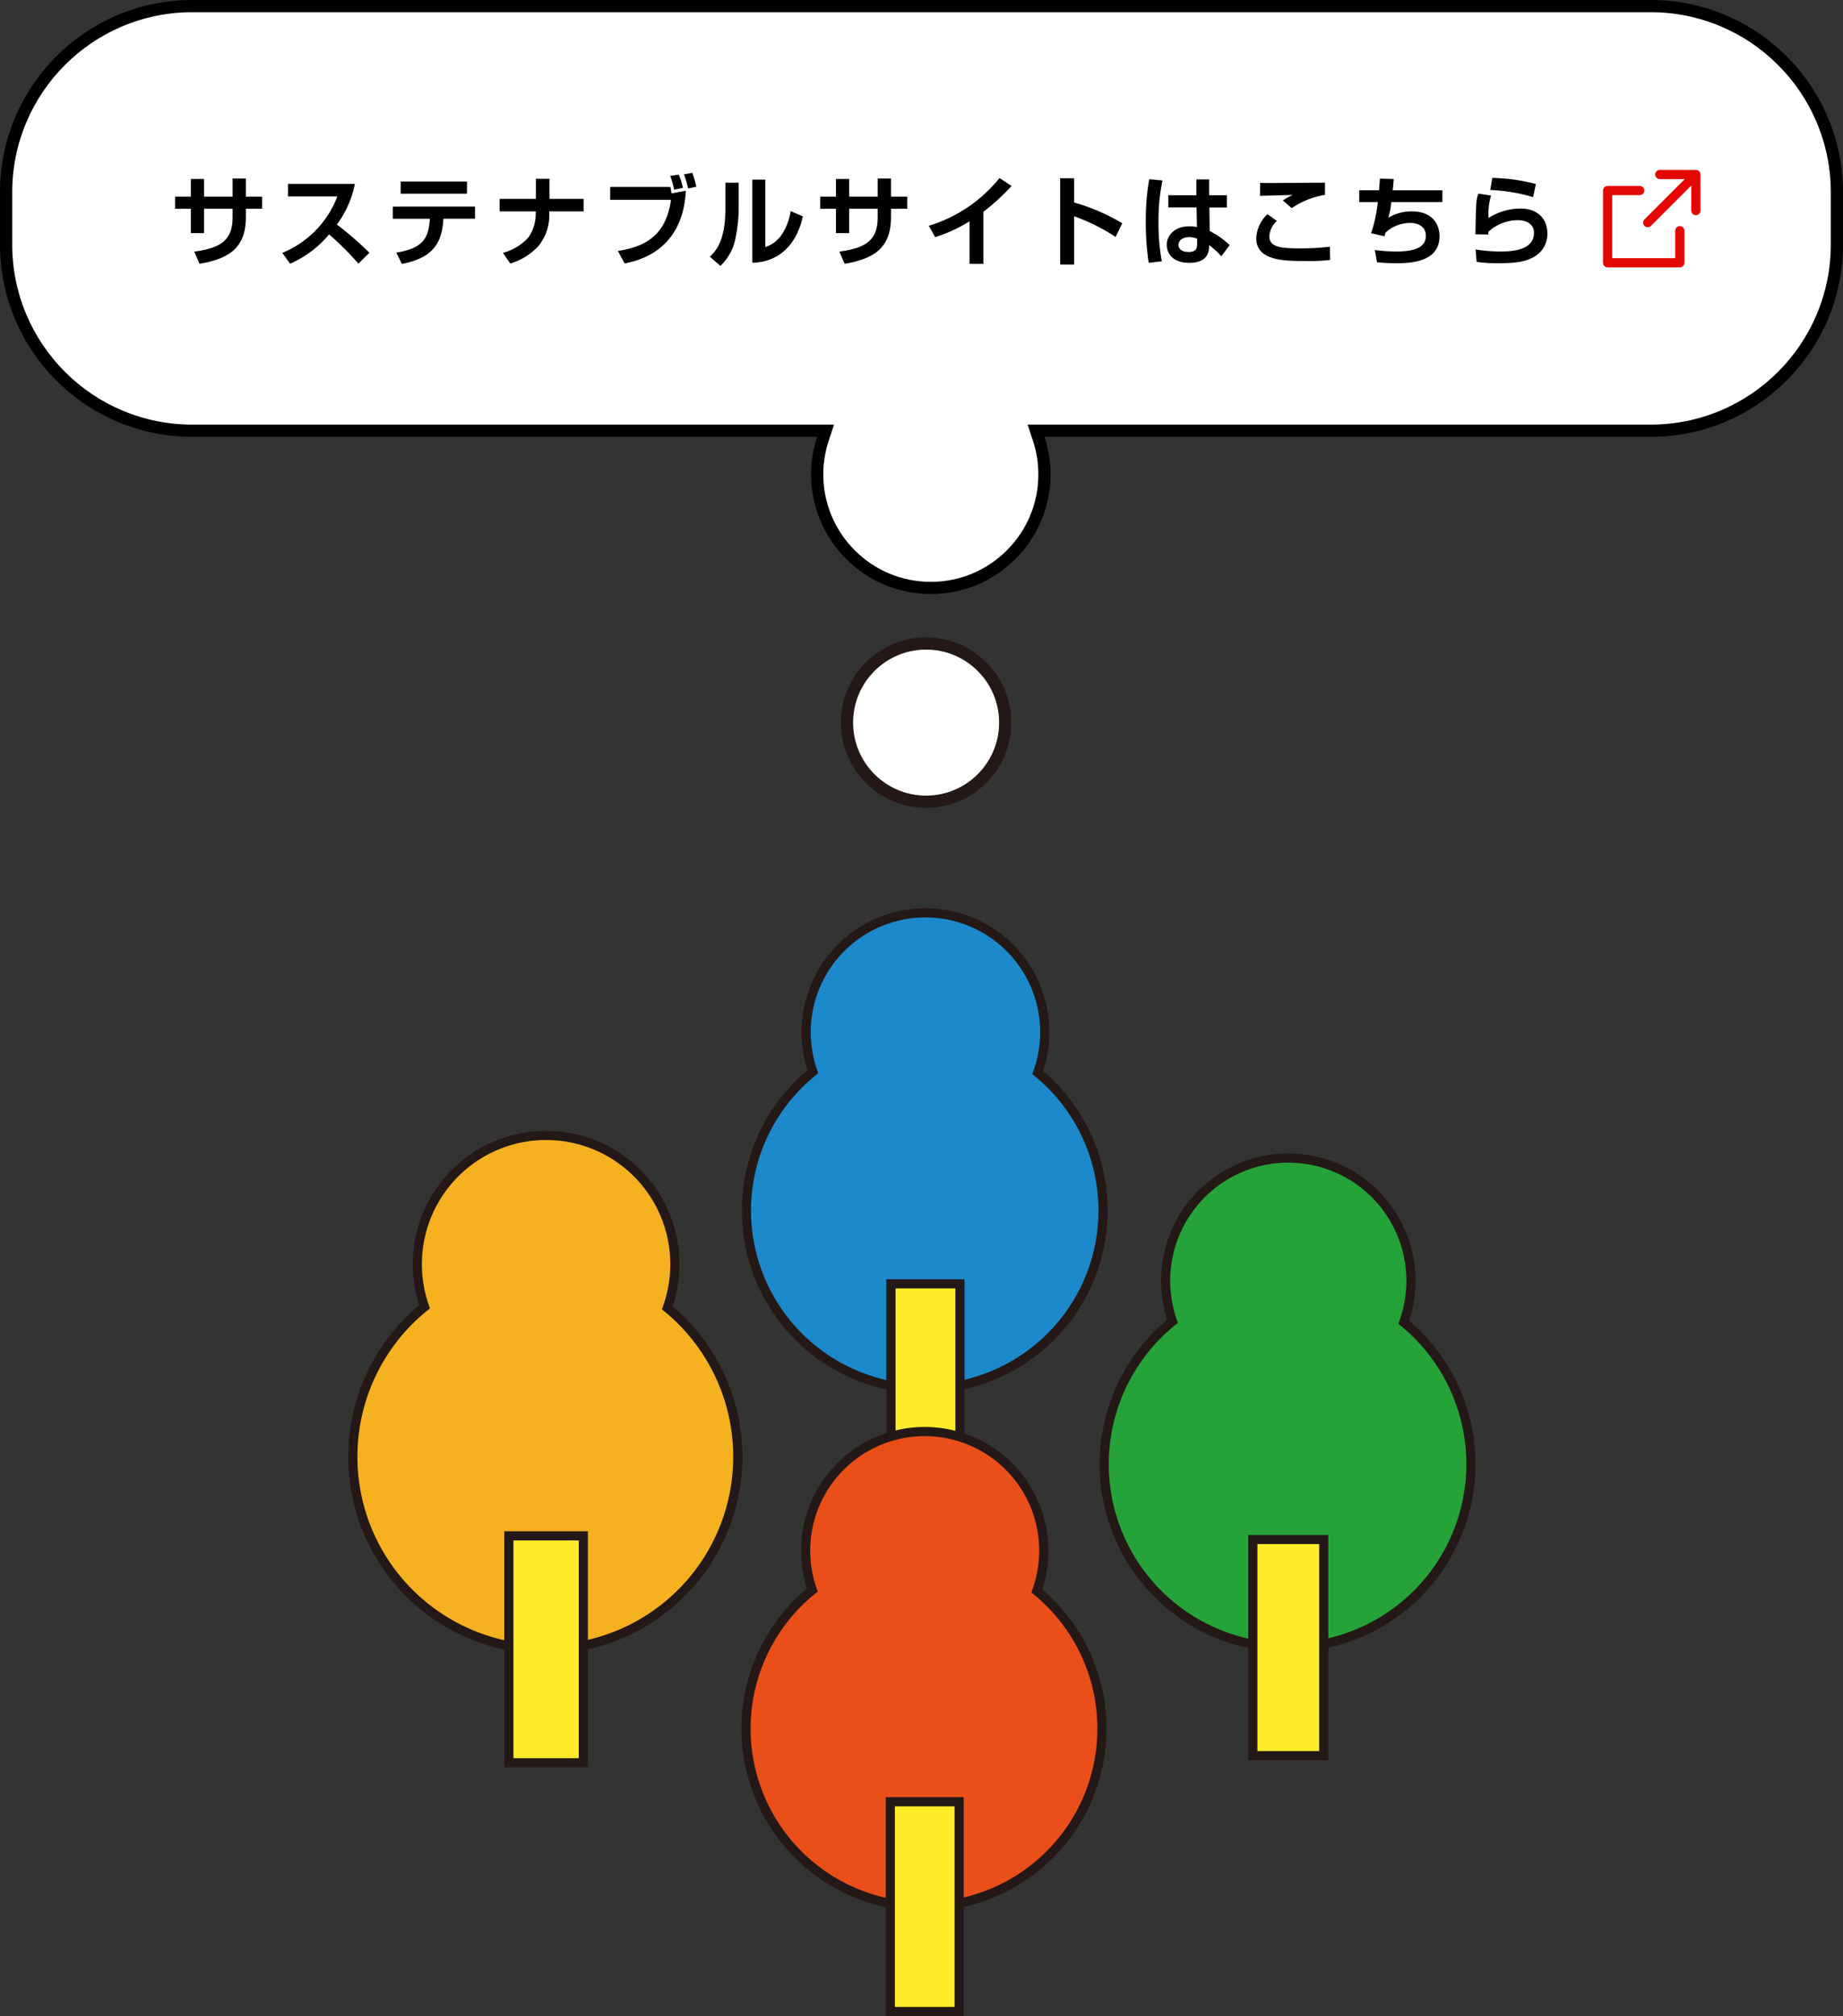 <svg xmlns="http://www.w3.org/2000/svg" width="301.685" height="329.941" viewBox="0 0 301.685 329.941"><rect x="0" y="0" width="301.685" height="329.941" fill="#333333" stroke="none"/><g transform="translate(-869.618 -3597.54)"><path d="M978.847,3811.568a21.081,21.081,0,1,0-39.732-.16,31.509,31.509,0,1,0,39.732.16Z" fill="#f5b120" stroke="#231815" stroke-miterlimit="10" stroke-width="1.5"/><rect width="12.188" height="37.131" transform="translate(952.914 3848.889)" fill="#ffec29" stroke="#231815" stroke-miterlimit="10" stroke-width="1.5"/><path d="M1099.4,3813.932a20.081,20.081,0,1,0-37.849-.152,30.015,30.015,0,1,0,37.849.152Z" fill="#25a339" stroke="#231815" stroke-miterlimit="10" stroke-width="1.5"/><rect width="11.61" height="35.371" transform="translate(1074.697 3849.483)" fill="#ffec29" stroke="#231815" stroke-miterlimit="10" stroke-width="1.5"/><path d="M1039.482,3773.071a19.528,19.528,0,1,0-36.8-.148,29.186,29.186,0,1,0,36.8.148Z" fill="#1c89cb" stroke="#231815" stroke-miterlimit="10" stroke-width="1.5"/><rect width="11.29" height="34.394" transform="translate(1015.46 3807.641)" fill="#ffec29" stroke="#231815" stroke-miterlimit="10" stroke-width="1.5"/><path d="M1039.328,3857.9a19.49,19.49,0,1,0-36.734-.148,29.131,29.131,0,1,0,36.734.148Z" fill="#ea4f1a" stroke="#231815" stroke-miterlimit="10" stroke-width="1.5"/><rect width="11.268" height="34.33" transform="translate(1015.352 3892.402)" fill="#ffec29" stroke="#231815" stroke-miterlimit="10" stroke-width="1.5"/><circle cx="12.948" cy="12.948" r="12.948" transform="translate(1008.266 3702.848)" fill="#fff" stroke="#231815" stroke-miterlimit="10" stroke-width="2"/><g transform="translate(5 5.383)"><g fill="#fff" stroke-miterlimit="10"><path d="M 1016.986 3688.376 C 1014.475 3688.376 1012.039 3687.884 1009.746 3686.915 C 1007.531 3685.978 1005.542 3684.636 1003.833 3682.927 C 1002.124 3681.219 1000.782 3679.229 999.846 3677.014 C 998.876 3674.721 998.384 3672.285 998.384 3669.774 C 998.384 3667.811 998.701 3665.854 999.326 3663.958 L 999.758 3662.645 L 998.376 3662.645 L 896.097 3662.645 C 891.982 3662.645 887.991 3661.839 884.234 3660.25 C 880.604 3658.715 877.345 3656.517 874.545 3653.718 C 871.746 3650.918 869.548 3647.659 868.013 3644.029 C 866.424 3640.272 865.618 3636.281 865.618 3632.166 L 865.618 3623.635 C 865.618 3619.52 866.424 3615.529 868.013 3611.772 C 869.548 3608.143 871.746 3604.883 874.545 3602.084 C 877.345 3599.284 880.604 3597.087 884.234 3595.552 C 887.991 3593.963 891.982 3593.157 896.097 3593.157 L 1134.824 3593.157 C 1138.939 3593.157 1142.93 3593.963 1146.687 3595.552 C 1150.317 3597.087 1153.576 3599.284 1156.376 3602.084 C 1159.175 3604.883 1161.373 3608.143 1162.908 3611.772 C 1164.497 3615.529 1165.303 3619.52 1165.303 3623.635 L 1165.303 3632.166 C 1165.303 3636.281 1164.497 3640.272 1162.908 3644.029 C 1161.373 3647.659 1159.175 3650.918 1156.376 3653.718 C 1153.576 3656.517 1150.317 3658.715 1146.687 3660.25 C 1142.93 3661.839 1138.939 3662.645 1134.824 3662.645 L 1035.597 3662.645 L 1034.215 3662.645 L 1034.647 3663.958 C 1035.271 3665.852 1035.588 3667.809 1035.588 3669.774 C 1035.588 3672.285 1035.096 3674.721 1034.127 3677.014 C 1033.19 3679.229 1031.848 3681.219 1030.14 3682.927 C 1028.431 3684.636 1026.441 3685.978 1024.226 3686.915 C 1021.934 3687.884 1019.498 3688.376 1016.986 3688.376 Z" stroke="none"/><path d="M 896.097 3594.157 C 892.116 3594.157 888.256 3594.936 884.623 3596.473 C 881.113 3597.957 877.96 3600.083 875.252 3602.791 C 872.544 3605.499 870.418 3608.651 868.934 3612.161 C 867.397 3615.794 866.618 3619.655 866.618 3623.635 L 866.618 3632.166 C 866.618 3636.146 867.397 3640.007 868.934 3643.64 C 870.418 3647.15 872.544 3650.303 875.252 3653.011 C 877.96 3655.719 881.113 3657.844 884.623 3659.329 C 888.256 3660.866 892.116 3661.645 896.097 3661.645 L 1001.141 3661.645 L 1000.276 3664.271 C 999.684 3666.066 999.384 3667.917 999.384 3669.774 C 999.384 3674.475 1001.215 3678.896 1004.54 3682.22 C 1007.865 3685.545 1012.285 3687.376 1016.986 3687.376 C 1021.688 3687.376 1026.108 3685.545 1029.433 3682.22 C 1032.757 3678.896 1034.588 3674.475 1034.588 3669.774 C 1034.588 3667.916 1034.288 3666.064 1033.698 3664.271 L 1032.832 3661.645 L 1134.824 3661.645 C 1138.804 3661.645 1142.665 3660.866 1146.298 3659.329 C 1149.808 3657.844 1152.961 3655.719 1155.669 3653.011 C 1158.377 3650.303 1160.502 3647.15 1161.987 3643.64 C 1163.524 3640.007 1164.303 3636.146 1164.303 3632.166 L 1164.303 3623.635 C 1164.303 3619.655 1163.524 3615.794 1161.987 3612.161 C 1160.502 3608.651 1158.377 3605.499 1155.669 3602.791 C 1152.961 3600.083 1149.808 3597.957 1146.298 3596.473 C 1142.665 3594.936 1138.804 3594.157 1134.824 3594.157 L 896.097 3594.157 M 896.097 3592.157 L 1134.824 3592.157 C 1152.209 3592.157 1166.303 3606.25 1166.303 3623.635 L 1166.303 3632.166 C 1166.303 3649.551 1152.209 3663.645 1134.824 3663.645 L 1035.597 3663.645 C 1036.233 3665.575 1036.588 3667.631 1036.588 3669.774 C 1036.588 3680.599 1027.812 3689.376 1016.986 3689.376 C 1006.161 3689.376 997.384 3680.599 997.384 3669.774 C 997.384 3667.631 997.74 3665.575 998.376 3663.645 L 896.097 3663.645 C 878.712 3663.645 864.618 3649.551 864.618 3632.166 L 864.618 3623.635 C 864.618 3606.25 878.712 3592.157 896.097 3592.157 Z" stroke="none" fill="#000"/></g><g transform="translate(-12)"><path d="M914.69,3621.374h2.177v2.962h2.657v1.984h-2.657v1.393c0,5.25-3.089,6.835-7.587,7.619l-.864-2c4.594-.592,6.274-2.064,6.274-5.6v-1.409h-4.673v3.986h-2.162v-3.986h-2.577v-1.984h2.577v-2.9h2.162v2.9h4.673Z"/><path d="M922.83,3633.539a16.191,16.191,0,0,0,9.012-9.235h-8.083v-2.049h10.948a16.385,16.385,0,0,1-2.945,6.642,56.012,56.012,0,0,1,5.33,4.626l-1.809,1.777a46.75,46.75,0,0,0-4.8-4.785,17.239,17.239,0,0,1-6.386,4.8Z"/><path d="M954.372,3625.969v1.984H949.2c-.223,3.777-1.473,6.37-6.8,7.4l-.912-1.857c4.434-.7,5.3-2.4,5.491-5.538h-6.067v-1.984Zm-1.312-4.1v1.984H942.207v-1.984Z"/><path d="M964.337,3624.7v-3.281h2.225v3.281h5.585v2.049h-5.633a8.007,8.007,0,0,1-1.713,5.618,10.129,10.129,0,0,1-4.658,2.913l-1.2-1.745a8.614,8.614,0,0,0,4.178-2.528,6.677,6.677,0,0,0,1.185-3.7l.015-.56H958.4V3624.7Z"/><path d="M986.339,3622.751c.048.176.128.593.208,1.057l2.337-.433c-.5,10.036-8.163,11.525-10.02,11.894l-1.1-2.034c3.777-.64,7.827-1.985,8.691-8.387h-9.956v-2.1Zm.624.433a11.646,11.646,0,0,0-.64-2.242l1.408-.208a11.1,11.1,0,0,1,.673,2.177Zm2.289-.177a14.869,14.869,0,0,0-.672-2.32l1.36-.241a15.616,15.616,0,0,1,.657,2.273Z"/><path d="M997.536,3625.984a24.047,24.047,0,0,1-.513,5.107,8.438,8.438,0,0,1-2.48,4.577l-1.729-1.5c.88-.849,2.545-2.449,2.545-7.859v-4.258h2.177Zm4.354,6.611a5.2,5.2,0,0,0,2.849-2.289,9.527,9.527,0,0,0,1.3-3.6l1.986.848c-.9,4.45-3.826,7.539-8.26,7.6v-13.6h2.129Z"/><path d="M1020.29,3621.374h2.177v2.962h2.657v1.984h-2.657v1.393c0,5.25-3.089,6.835-7.587,7.619l-.864-2c4.593-.592,6.274-2.064,6.274-5.6v-1.409h-4.674v3.986h-2.161v-3.986h-2.577v-1.984h2.577v-2.9h2.161v2.9h4.674Z"/><path d="M1037.586,3635.332h-2.257v-6.963a24.024,24.024,0,0,1-5.634,2.593l-1.041-1.857a23.678,23.678,0,0,0,11.574-7.81l1.984,1.3a36.094,36.094,0,0,1-4.626,4.225Z"/><path d="M1052.449,3621.326v3.97a32.148,32.148,0,0,1,7.875,3.409l-1.089,2.226a31.548,31.548,0,0,0-6.786-3.378v7.891h-2.289v-14.118Z"/><path d="M1066.912,3621.694a30.913,30.913,0,0,0-.656,6.707,33.9,33.9,0,0,0,.544,6.515l-2.145.256a43.607,43.607,0,0,1-.48-6.915,38.484,38.484,0,0,1,.56-6.771Zm5.538,2.417v-2.592h2.1v2.592h2.9v2h-2.865l.048,3.858a13.2,13.2,0,0,1,3.266,2.3l-1.361,1.841a12.764,12.764,0,0,0-1.985-1.841c-.016.881-.064,2.9-3.249,2.9-3.217,0-3.7-2.081-3.7-2.929,0-1.553,1.28-3.042,3.665-3.042a5.18,5.18,0,0,1,1.281.129l-.065-3.218h-4.626v-2Zm.128,7.123a2.974,2.974,0,0,0-1.265-.272c-1.135,0-1.792.577-1.792,1.265,0,.336.176,1.169,1.7,1.169,1.344,0,1.36-.817,1.36-1.458Z"/><path d="M1085.632,3628.321a3.616,3.616,0,0,0-1.233,2.5c0,1.761,1.793,1.985,5.09,1.985a39.333,39.333,0,0,0,4.819-.272l.047,2.16a28.854,28.854,0,0,1-4.065.177c-3.346,0-8.035,0-8.035-3.729a5.728,5.728,0,0,1,1.841-3.938Zm7.876-4.273a13.344,13.344,0,0,0-5.443,2.177l-1.457-1.265a9.5,9.5,0,0,1,1.618-.881c-.449-.016-5.027.112-5.347.129l.017-2.129c.239.016.656.031.992.031,1.184,0,7.939-.047,9.62-.063Z"/><path d="M1104.769,3621.454c-.065.769-.1,1.265-.176,1.841h8.131v1.937h-8.356a16.807,16.807,0,0,1-.48,2.561,7.189,7.189,0,0,1,3.809-1.04c4.21,0,4.563,3.121,4.563,4.033,0,4.146-4.45,4.45-7.043,4.45-1.345,0-2.594-.1-3.186-.144l-.368-2.017a27.789,27.789,0,0,0,3.441.24c2.482,0,4.915-.384,4.915-2.577,0-1.616-1.457-2.1-2.513-2.1a5.944,5.944,0,0,0-4.114,1.616c-.064.257-.08.336-.144.576l-2.193-.512a23.269,23.269,0,0,0,1.1-5.09h-3.041v-1.937h3.249c.065-.912.08-1.12.128-1.9Z"/><path d="M1120.688,3624.159a10.533,10.533,0,0,0-.4,3.666,9.8,9.8,0,0,1,5.282-1.537c2.818,0,4.338,1.793,4.338,4.018a4.257,4.257,0,0,1-2.4,4c-1.04.56-2.385.928-5.586.928a23.664,23.664,0,0,1-3.6-.224l-.16-2.033a24.728,24.728,0,0,0,3.97.336c1.473,0,5.586,0,5.586-3.041,0-1.665-1.569-2.081-2.593-2.081a7.185,7.185,0,0,0-4.866,1.889,4.2,4.2,0,0,1-.016.448l-2.1-.032c0-1.088.063-4.321.16-5.3a4.613,4.613,0,0,1,.319-1.345Zm6.883.257a28.4,28.4,0,0,0-7.01-1.169l.335-1.969a30,30,0,0,1,7.139.993Z"/></g><g transform="translate(1118.579 3612.836)"><path d="M25.818,22.566v5.253H14V16h5.253" transform="translate(-4.808 -5.495)" fill="none" stroke="#e20801" stroke-linecap="round" stroke-linejoin="round" stroke-width="1.5"/><path d="M27,12h5.909v5.909" transform="translate(-9.272 -4.121)" fill="none" stroke="#e20801" stroke-linecap="round" stroke-linejoin="round" stroke-width="1.5"/><line y1="7" x2="7" transform="translate(15.758 8.758)" fill="none" stroke="#e20801" stroke-linecap="round" stroke-linejoin="round" stroke-width="1.5"/></g></g></g></svg>